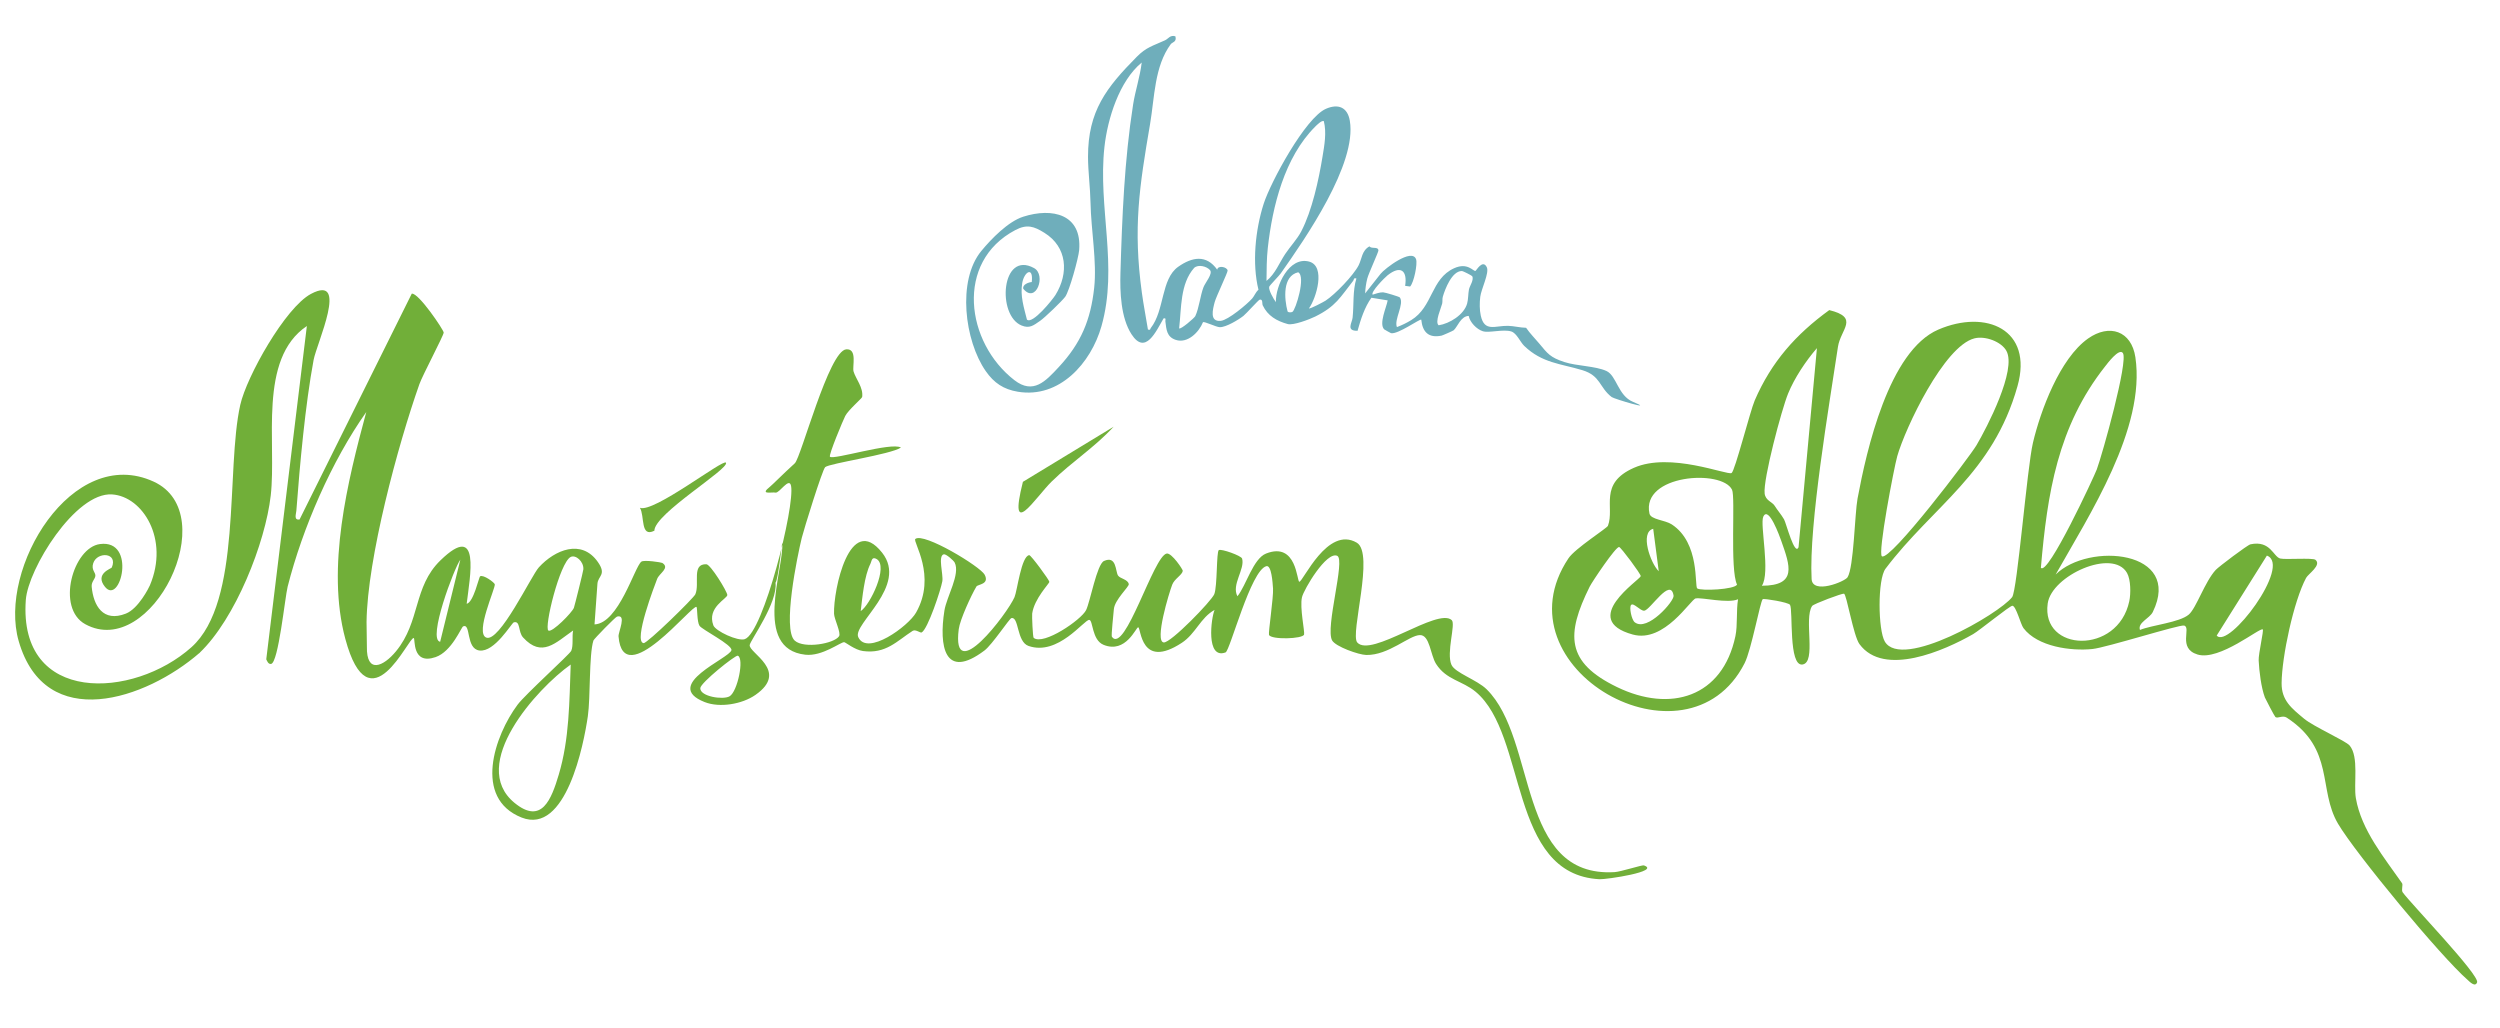 <?xml version="1.0" encoding="UTF-8"?> <svg xmlns="http://www.w3.org/2000/svg" viewBox="0 0 1396.00 574.00"><path fill="rgb(113, 175, 57)" stroke="none" fill-opacity="1" stroke-width="1" stroke-opacity="1" color="rgb(51, 51, 51)" class="cls-1" id="tSvgc8b6bca1d7" title="Path 1" d="M1052.87 317.57C1048.35 323.55 1048.68 351.89 1052.5 358.28C1062.06 374.29 1116.29 342.83 1123.58 333.43C1126.43 329.75 1131.91 261.13 1135.19 247.27C1139.46 229.19 1150.21 200.21 1165.94 189.06C1177.84 180.62 1190.21 184.72 1192.4 199.5C1198.27 239.22 1166.61 287.6 1147.87 320.82C1166.38 302.56 1218.89 307.31 1202.13 341.72C1200.37 345.34 1193.52 347.68 1194.95 351.76C1201.66 349.01 1217 347.61 1222.21 343.18C1226.38 339.63 1231.19 324.82 1237.27 318.23C1238.89 316.48 1254.99 304.31 1256.64 303.95C1267.84 301.55 1269.42 310.92 1273.29 311.88C1276.22 312.6 1291.4 311.35 1292.94 312.6C1296.55 315.55 1288.91 320.46 1287.72 322.7C1280.79 335.66 1274.19 366.61 1274.05 381.42C1273.96 391.15 1279.62 395.49 1286.62 401.33C1291.91 405.74 1309.81 413.67 1312.02 416.29C1317.37 422.62 1314.15 437.73 1315.51 445.69C1318.58 463.58 1331.57 479.17 1341.31 493.19C1341.98 494.16 1340.73 496.99 1341.68 498.31C1346.29 504.66 1384.71 544.52 1383.21 548.56C1382.1 551.54 1378.83 547.97 1377.94 547.19C1362.87 534.06 1315.37 476.6 1305.57 459.99C1294.25 440.8 1303.92 418.4 1276.92 400.73C1274.58 399.2 1271.91 401.41 1270.59 400.4C1270.1 400.02 1264.93 390.05 1264.71 389.47C1262.64 383.92 1261.52 374.75 1261.24 368.8C1261.07 365.07 1264.18 352.05 1263.53 351.47C1262.05 350.14 1239.33 369.21 1227.11 365.48C1215.81 362.04 1223.82 350.35 1219.58 349.31C1217.02 348.68 1176.21 361.59 1168.47 362.4C1156.43 363.66 1137.76 361.14 1129.9 350.73C1128.33 348.66 1125.81 338.44 1123.74 338.25C1122.39 338.13 1105.37 352.04 1101.8 354.09C1085.79 363.27 1051.96 378.23 1038.33 359.67C1034.94 355.06 1031.17 331.95 1029.7 331.5C1028.79 331.22 1012.71 337.18 1011.89 338.38C1007.12 345.45 1014.44 369.88 1006.52 371.06C998.6 372.24 1001.33 340.88 999.55 337.75C998.74 336.32 984.9 334.07 984.31 334.58C982.9 335.8 978.01 362.83 974.17 370.37C942.08 433.4 834.92 372.98 875.84 311.75C879.52 306.24 897.36 294.95 897.87 293.61C901.77 283.34 892.46 270.05 912.37 261.23C932.67 252.24 964.49 265.52 966.92 264.14C968.77 263.09 977.3 229.46 979.85 223.57C989.18 202.04 1002.79 186.72 1021.46 173.16C1038.51 177.38 1027.79 183.76 1026.31 193.68C1021.44 226.23 1009.99 293.15 1011.6 323.31C1012.07 332.1 1030.15 324.79 1031.68 322.34C1035.19 316.7 1035.68 286.82 1037.25 278.41C1042.28 251.41 1054.73 195.94 1082.37 184.04C1108.99 172.57 1135.47 183.96 1126.57 215.62C1112.83 264.5 1079.44 282.44 1052.87 317.57ZM1120.39 195.94C1117.6 190.8 1108.56 187.39 1102.48 188.95C1085.58 193.28 1063.91 238.94 1059.42 254.75C1057.62 261.11 1048.4 309.22 1050.87 310.65C1055.57 313.39 1099.9 255.02 1103.67 248.62C1109.63 238.49 1126.17 206.57 1120.39 195.94ZM1139.63 317.03C1143.43 321.99 1169.47 265.87 1170.85 262.12C1173.92 253.83 1188.6 201.48 1185.4 197.11C1183.26 194.18 1176.58 203.23 1175.52 204.57C1148.98 238.16 1143.21 275.6 1139.63 317.03ZM990.89 282.31C992.56 285 994.68 287.32 996.24 290.06C997.37 292.05 1002.15 310.77 1004.31 305.55C1007.73 268.5 1011.15 231.45 1014.57 194.4C1008.35 201.58 1002.05 211.01 998.45 219.83C994.85 228.65 984.43 267.78 985.38 275.61C985.86 279.51 989.61 280.27 990.89 282.31ZM947.76 328.59C949.96 330.06 968.47 329.21 969.96 326.46C965.9 318.02 969.14 277.53 967.17 273.47C961.55 261.89 916.33 264.91 921.06 286.78C921.8 290.19 929.67 290.32 933.53 292.84C949.41 303.25 946.11 327.48 947.76 328.59ZM994.61 301.9C993.88 299.84 987.54 282.01 984.6 288.56C982.65 292.9 988.7 319.85 983.83 327.08C1003.7 327.02 999.59 315.97 994.61 301.9ZM1237.81 354.89C1244.38 362.85 1280.05 315.5 1265.83 310.25ZM923.15 295.28C915.55 297.22 921.64 314.56 926.24 318.97ZM1187.74 319.96C1179.85 305.97 1145.64 321.35 1143.44 336.97C1139.61 364.15 1182.61 365.77 1188.99 335.72C1189.88 331.54 1189.87 323.75 1187.74 319.96ZM969.05 355.23C970.36 349.02 969.44 341.05 970.53 334.62C964.86 337.14 950.48 333.5 946.86 334.16C944.05 334.67 929.45 359.2 911.73 354.32C881.52 346 915.64 323.87 916.19 321.73C916.44 320.75 905.12 305.57 904.11 305.44C902.21 305.21 889.02 324.88 887.66 327.62C874.47 354.28 874.31 369.82 902.98 383.68C932.79 398.1 961.84 389.36 969.05 355.23ZM910.83 337.78C909.61 338.98 911.06 346.06 912.8 347.45C919.83 353.08 934.98 335.6 934.53 332.65C932.89 321.86 921.47 340.76 918.13 341.02C915.95 341.19 912.22 336.39 910.83 337.78Z"></path><path fill="rgb(113, 175, 57)" stroke="none" fill-opacity="1" stroke-width="1" stroke-opacity="1" color="rgb(51, 51, 51)" class="cls-1" id="tSvg114ed73db9d" title="Path 2" d="M204.87 361.05C204.56 376.5 214.09 372.22 221.11 363.7C234.88 346.99 230.62 327.77 245.98 312.87C268.68 290.85 262.39 322.13 260.59 337.17C264.5 336.29 267.38 322.28 268.1 321.82C269.87 320.69 276.16 325.3 276.3 326.3C276.63 328.58 265.23 353.31 271.46 356C278.82 359.18 296.67 321.44 300.91 316.79C309.8 307.06 324.72 300.74 333.86 313.84C338.86 321 333.94 321.48 333.61 325.95C333.067 333.523 332.523 341.097 331.98 348.67C345.48 348.1 354.32 316.58 358.12 313.64C359.61 312.49 369.34 314.02 369.83 314.34C374.24 317.16 368.16 320.1 366.95 323.26C365.75 326.37 353.45 358.29 359.38 359.12C361.35 359.4 387.35 334.01 388.28 331.85C390.85 325.88 386.02 314.82 394.42 315.07C396.78 315.14 406.02 330.21 406.13 332.23C406.24 334.25 394.57 339.16 398.34 349.2C399.54 352.39 412.03 358.23 415.89 356.9C426.26 353.32 444.01 282.61 441.72 271.28C440.69 266.2 435.24 275.5 433.06 275.07C430.88 274.64 423.99 276.49 429.92 271.81C431.35 270.68 436.96 264.95 443.82 258.7C447.31 255.52 462.83 195.82 472.54 195.07C478.92 194.58 475.81 204.69 476.63 207.44C477.86 211.57 482.17 216.45 481.44 221.67C481.33 222.43 473.73 228.89 471.97 232.29C470.83 234.49 462.61 254.14 463.44 255.04C465.25 257 497.74 246.73 503.09 249.91C497.47 253.78 463.29 258.68 460.79 260.84C459.22 262.2 448.8 295.86 447.7 300.37C445.28 310.3 436.7 351.48 443.81 357.75C449.01 362.33 465.74 359.46 468.53 355.28C469.76 353.43 465.83 345.73 465.73 342.73C465.3 329.51 474.45 285.78 492.56 308.6C507.29 327.17 475.96 348.5 479.24 355.75C484.16 366.59 507.21 349.69 511.53 342.07C523.23 321.46 509.47 302.33 511.12 300.96C515.75 297.12 547.48 316.38 549.84 320.92C552.67 326.38 545.99 326.23 545.24 327.5C542.34 332.34 536.03 346.05 535.36 351.35C531.23 383.82 562.64 342.47 566.51 333.44C568.04 329.88 570.29 310.44 574.73 310C575.66 309.91 585.99 323.96 585.96 324.9C585.93 325.93 577.57 334.19 576.37 342.62C576.2 343.8 576.68 355.76 577.21 356.19C582.68 360.57 603.82 346.08 606.48 340.67C608.75 336.06 612.52 315.03 616.47 313.25C623.58 310.04 622.8 319.12 624.31 321.38C625.5 323.16 629.85 323.5 630.31 326.18C630.56 327.62 622.35 334.93 621.97 340.25C621.8 342.56 620.42 354.95 620.87 355.57C628.16 365.68 644.19 310.21 651.53 309.09C654.3 308.67 660.59 318.07 660.47 318.77C660.09 321.11 655.86 323.18 654.59 326.42C652.8 330.99 644.56 358.22 649.84 358.74C653.73 359.13 676.59 335.51 678.06 331.78C679.82 327.33 679.19 308.11 680.59 307.18C681.9 306.31 693.12 310.28 693.59 311.91C695.3 317.79 687.5 326.56 690.99 332.95C695.8 327.04 699.75 311.94 706.97 309.1C724.21 302.31 724.11 324.89 725.55 324.84C727.68 324.77 741.29 293.46 757.62 303.03C767.69 308.93 753.77 354.08 757.89 358.75C765.6 367.52 802.89 339.04 810.65 346.28C812.98 348.45 807.5 364.42 810.49 371.21C812.48 375.73 824.76 379.59 830.15 384.91C858.61 412.96 846.77 490.3 901.63 486.99C905.04 486.78 917.01 482.9 917.94 483.23C927.63 486.59 896.93 491.15 893.18 490.96C842.15 488.33 853.02 410.51 824.02 386.3C816.53 380.05 807.64 379.74 801.9 370.72C798.73 365.74 798.42 354.54 792.9 354.63C786.84 354.72 775.44 365.95 762.96 365.74C758.75 365.67 745.77 361.08 743.84 357.58C739.92 350.45 751.38 312.51 746.73 310.38C740.72 307.63 728.01 329.22 727.03 333.47C725.68 339.32 728.65 352.58 728.2 354.32C727.54 356.83 709.67 357.33 708.61 354.5C708.16 353.28 711.18 333.37 710.86 328.67C710.63 325.28 710.02 315.41 707.13 316.15C698.41 318.39 686.85 363.38 684.35 364.31C673.22 368.41 676.31 344.96 678.22 340.58C670.35 344.9 667.69 353.85 659.94 358.94C636.78 374.14 637.22 350.52 635.57 350.28C634.41 350.11 628.72 365.18 616.22 360.07C609.64 357.38 610.41 346.29 608.24 346.15C605.37 345.97 590.84 366.45 574.31 360.69C567.65 358.37 569.07 344.25 564.78 345.14C563.63 345.38 554.08 359.96 549.73 363.24C527.39 380.07 524.24 360.73 527.36 340.95C528.59 333.16 536.35 320.59 533.09 314.13C532.51 312.98 528.23 309.21 527 309.52C523.58 310.39 526.84 320.8 526.2 324.55C525.39 329.27 518.11 351.31 514.66 353.16C513.89 353.58 511.27 351.22 509.6 352.29C500.86 357.91 494.68 365.29 481.84 363.53C477.31 362.91 472.16 358.65 471.4 358.59C469.44 358.45 459.15 366.65 449.68 365.59C420.1 362.28 437.76 317.95 436.84 303.18C436.75 301.77 434.55 323.78 433.05 325.36C434.33 336.56 419.16 357.31 418.64 360.12C417.82 364.55 441.11 374.65 421.81 388.06C414.43 393.19 401.93 395.39 393.46 392.03C369.35 382.48 407.49 367.62 408.43 363.06C409.04 360.11 391.98 351.58 390.6 349.43C389.14 347.16 389.45 339.51 388.95 338.94C387 336.72 347.99 386.81 345.39 355.38C345.19 352.97 350.12 342.83 344.55 344.3C343.64 344.54 331.64 356.78 331.36 357.68C328.84 365.73 329.76 389.47 328.26 399.88C325.97 415.74 316.03 466.33 291.28 456.52C264.06 445.73 276.18 410.7 289.03 393.48C293.29 387.77 318.12 365.36 318.98 363.42C320.27 360.5 319.32 355.37 320.04 352.06C310.27 358.87 302.57 367.46 292.08 355.95C289.21 352.8 290.73 346.47 286.91 347.52C285.68 347.86 276.23 364.35 267.7 363.24C260.01 362.24 263.08 347.81 258.62 349.76C257.55 350.23 252.31 363.8 243.23 366.93C229.88 371.53 231.98 356.59 231.05 356.28C228.17 355.33 206.36 407.1 192.81 356.68C182.13 316.93 194.09 268.72 204.52 230.09C185.17 257.47 168.93 294.85 160.62 327.59C159.14 333.41 155.48 370.05 151.39 370.73C149.82 370.99 149.19 369.21 148.68 368.15C156.237 306.117 163.793 244.083 171.35 182.05C143.94 200.49 154.54 247.12 151.18 276.69C148.18 303.09 131.43 345.59 111.4 364.59C109.99 365.93 113.14 363.08 111.4 364.59C81.46 390.61 25.38 409.68 10.45 358.02C-1.29 317.41 40.33 248 85.84 268.96C124.99 286.99 84.5 368.67 47.65 348.57C31.15 339.57 40.79 305.77 55.83 303.8C76.44 301.11 67.24 338.34 58.63 327.7C52.69 320.36 62.14 317.54 62.42 316.9C66.04 308.4 54.24 307.9 52.07 314.47C50.82 318.26 53.42 319.59 53.26 321.55C53.11 323.39 50.94 324.87 51.2 327.65C52.17 338.14 57.53 347.68 70.3 342.63C77.34 339.85 83.21 328.03 83.69 326.88C94.64 301.06 79.72 277.2 62.57 276.08C42.08 274.75 15.66 317.7 14.41 335.01C10.21 393.58 74.51 390.41 106.93 361.38C135.36 335.93 125.97 262.56 134.17 226.06C137.73 210.22 159.33 171.73 173.65 164.11C195.07 152.72 176.83 191.75 175.11 201.02C170.49 225.8 167.4 259.66 165.49 285.15C165.35 287.07 163.91 290.59 167.28 290.08C188.163 248.047 209.047 206.013 229.93 163.98C233.66 163.34 247.76 184.27 247.76 185.7C247.76 187.29 235.95 209.52 234.18 214.54C222.13 248.67 205.12 311.82 204.68 347.3M306.24 352.12C308.35 353.37 319.5 341.99 320.47 339.39C320.86 338.35 325.69 319 325.75 317.9C325.99 313.47 321.44 309.62 318.68 311C312.56 314.06 303.66 350.61 306.24 352.12ZM257.06 312.49C253.69 317.01 238.52 357.15 245.78 358.38ZM480.62 341.24C485.89 337.85 496.28 316.21 489.55 312.19C486.72 310.5 486.75 313.45 486.04 314.84C482.63 321.51 481.54 333.69 480.62 341.24ZM407.39 388.82C411.84 386.25 415.7 367.61 411.99 366.14C410.69 365.63 391.13 381.28 391.04 384.27C390.9 388.98 403.76 390.91 407.39 388.82ZM318.68 371.09C299.84 384.4 261.3 426.98 287.3 448.31C302.5 460.77 307.91 446.26 312 432.6C317.99 412.59 317.91 391.76 318.68 371.09Z"></path><path fill="rgb(113, 175, 57)" stroke="none" fill-opacity="1" stroke-width="1" stroke-opacity="1" color="rgb(51, 51, 51)" class="cls-1" id="tSvg137488c1b95" title="Path 3" d="M587.34 268.8C578.27 277.66 562.68 302.81 571.19 269.05C588.077 258.79 604.963 248.53 621.85 238.27C611.24 249.83 598.71 257.7 587.34 268.8Z"></path><path fill="rgb(113, 175, 57)" stroke="none" fill-opacity="1" stroke-width="1" stroke-opacity="1" color="rgb(51, 51, 51)" class="cls-1" id="tSvg164a650f606" title="Path 4" d="M405.38 258.36C407.39 261.82 365.46 286.83 365.4 296.35C357.43 300.36 360.1 288.2 357.33 283.54C364.92 286.64 404.01 256.01 405.38 258.36Z"></path><path fill="rgb(111, 174, 187)" stroke="none" fill-opacity="1" stroke-width="1" stroke-opacity="1" color="rgb(51, 51, 51)" class="cls-2" id="tSvg160ba7b9c21" title="Path 5" d="M656.33 20.27C657.26 23.47 654.57 23.55 653.76 24.65C644.6 37.05 644.73 54.39 642.21 69.2C636.2 104.41 632.66 127.17 637.61 163.39C638.55 170.29 639.91 177.17 641.01 184.04C642.62 184.44 642.15 183.73 642.6 183.16C650.36 173.3 648.23 155.79 657.92 148.96C665.69 143.48 673.64 142.04 679.69 150.59C680.02 148.01 685.14 148.99 685.51 151.04C685.68 151.98 679.06 165.71 678.28 168.7C677.23 172.72 675.24 179.83 681.71 179.16C685.79 178.74 696.33 169.96 699.23 166.66C700.46 165.26 701.18 163.08 702.73 161.8C699.09 147.06 700.97 128.36 705.63 113.81C709.53 101.63 728.9 65.79 740.39 60.76C747.22 57.77 752.47 59.83 753.75 67.48C757.79 91.62 728.84 133.25 715.19 152.64C714.13 154.15 708.91 159.42 708.71 160.16C708.25 161.87 711.21 167.06 712.45 168.71C712.23 159.61 719.79 143.16 730.94 146.05C740.5 148.53 734.98 166.6 730.92 172.2C731.49 172.66 739.11 168.58 740.19 167.89C745.49 164.46 755.89 153.65 758.7 148.07C760.47 144.55 760.4 139.94 764.71 137.56C765.88 139.17 769.44 137.47 769.72 139.79C769.82 140.64 764.21 152.65 763.47 155.62C762.81 158.26 762.4 161.12 762.29 163.84C765.157 160.207 768.023 156.573 770.89 152.94C773.12 150.04 788.5 138.25 790.74 144.79C791.63 147.39 789.53 157.74 787.41 160C786.483 159.873 785.557 159.747 784.63 159.62C785.99 150.88 781.97 148.05 774.82 153.73C773.22 155 765.32 162.98 766.47 164.54C768.21 163.97 770.5 163.19 772.31 163.23C773.42 163.25 781.36 165.68 781.65 166.08C784.33 169.67 778.28 178.49 780.04 182.65C782.89 181.57 785.4 180.35 788 178.77C800.21 171.33 798.93 155.7 811.98 149.78C819.51 146.36 822.64 151.58 823.9 151.29C824.31 151.2 827.93 144.54 830.22 149.21C831.76 152.34 827.09 161.41 826.57 165.77C826.17 169.11 826.15 173 826.87 176.27C828.93 185.62 834.93 181.78 842.11 181.95C845.35 182.03 848.87 182.99 852.17 183.03C854.33 186.19 857.03 188.86 859.46 191.77C864.25 197.52 865.59 199.54 873.48 202.14C880.47 204.44 890.86 204.34 897.04 207.16C902.73 209.76 903.5 220.97 911.87 224.39C925.05 229.79 901.31 222.77 899.93 221.7C892.92 216.25 893.9 209.84 883.57 206.7C871.53 203.05 861.12 202.79 851.13 193.15C848.84 190.94 846.94 186.02 843.87 185.08C839.31 183.68 831.47 186.06 828.01 184.96C824.55 183.86 820.81 179.99 820.12 176.41C815.69 176.5 813.84 182.59 811.75 184.41C811.37 184.74 805.64 187.27 804.99 187.41C797.74 188.93 794.32 185.42 793.64 178.51C793.01 177.82 780.53 186.88 776.74 186.04C776.53 185.99 773.07 184.06 772.92 183.9C769.87 180.76 774.23 171.51 774.88 167.74C771.85 167.247 768.82 166.753 765.79 166.26C762 171.51 759.78 178.49 758.06 184.71C751.46 184.85 754.98 180.29 755.29 177.41C756.07 170.26 755.26 162.46 757.42 155.5C755.6 155.05 756.2 156.09 755.62 156.81C748.34 166.02 746 171.04 734.43 176.76C731.23 178.34 722.16 181.81 719.06 180.95C712.91 179.26 707.88 176.36 705.1 170.49C704.66 169.56 705.33 166.91 703.41 167.33C702.72 167.48 695.95 175.11 694.34 176.39C691.61 178.55 684.55 182.81 681.12 182.7C679 182.63 672.53 179.35 671.74 179.92C669.49 185.57 663.07 191.97 656.54 189.79C651.46 188.1 651.34 184.04 650.75 179.54C650.62 178.54 651.4 177.49 649.74 177.79C645.56 184.93 639.59 198.66 631.82 186.63C625.84 177.36 625.34 163.02 625.66 152.32C626.59 120.91 627.87 89.36 632.73 58.34C633.94 50.65 636.62 42.73 637.53 34.92C625 45.28 618.48 66.21 616.72 82.05C612.97 115.85 624.54 148.69 615.06 182.14C609.2 202.84 591.53 222.62 568.35 218.74C560.4 217.41 555.07 213.88 550.44 207.23C538.64 190.3 534.37 156.67 547.97 140.14C553.57 133.34 562.95 123.7 571.36 121.01C587.69 115.79 604.27 119.62 602.6 139.71C602.24 144.06 597.12 162.58 594.81 165.72C593.05 168.1 583.37 177.4 580.76 179.19C577.06 181.73 574.94 183.58 570.47 181.77C556.5 176.12 559.1 139.65 577.42 149.7C584.36 153.51 578.51 169.91 571.41 161.27C570.8 158.91 574.33 157.62 576.14 157.49C577.14 148.48 571.87 151.74 570.81 158.08C569.61 165.24 571.75 171.7 573.44 178.47C576.55 181.32 587.82 167.2 589.34 164.76C596.92 152.57 595.97 137.95 583.21 130.01C577.28 126.32 573.42 125.07 566.98 128.46C533.1 146.28 539.33 191.33 566.45 212.29C576.96 220.42 583.83 212.92 591.22 204.97C603.61 191.63 609.03 178.77 611 160.63C612.57 146.17 609.25 128.49 608.95 113.28C608.78 104.62 607.56 95.76 607.55 87.55C607.52 62.01 617.78 48.91 634.74 31.75C640.16 26.26 643.83 25.61 650.57 22.49C652.5 21.6 653.36 19.39 656.36 20.27C656.35 20.27 656.34 20.27 656.33 20.27ZM739.23 67.68C738.11 66.96 735.14 69.98 734.36 70.76C717.25 87.89 710.53 115.13 707.94 138.43C707.28 144.37 707.27 150.88 707.21 156.86C712.11 152.93 714.29 146.91 717.64 141.86C720.36 137.76 724.36 133.54 726.61 129.22C732.69 117.55 736.37 100.43 738.5 87.45C739.56 81.03 740.83 74.04 739.23 67.68ZM675.65 150.8C673.79 148.7 669.15 147.5 666.82 149.58C658.92 158.52 659.74 172.08 658.43 183.35C659.25 184.22 666.99 177.5 667.44 176.54C669.58 172.01 670.2 165.14 672.03 160.37C673.02 157.79 677.42 152.8 675.65 150.8ZM822.06 154.21C821.86 153.87 817.04 151.34 816.27 151.34C810.78 151.34 806.92 161.35 805.66 165.72C805.3 166.97 805.6 168.33 805.3 169.58C804.7 172.05 801.06 179.96 803.36 181.64C809.41 180.71 817.45 175.79 819.23 169.56C819.92 167.16 819.78 164 820.28 161.55C820.67 159.67 823.22 156.17 822.06 154.21ZM721.7 174.14C723.46 173.14 729.34 154.29 724.89 152.04C716.08 154.13 717.1 166.81 718.98 173.89C719.46 174.62 721.1 174.49 721.7 174.14Z"></path></svg> 